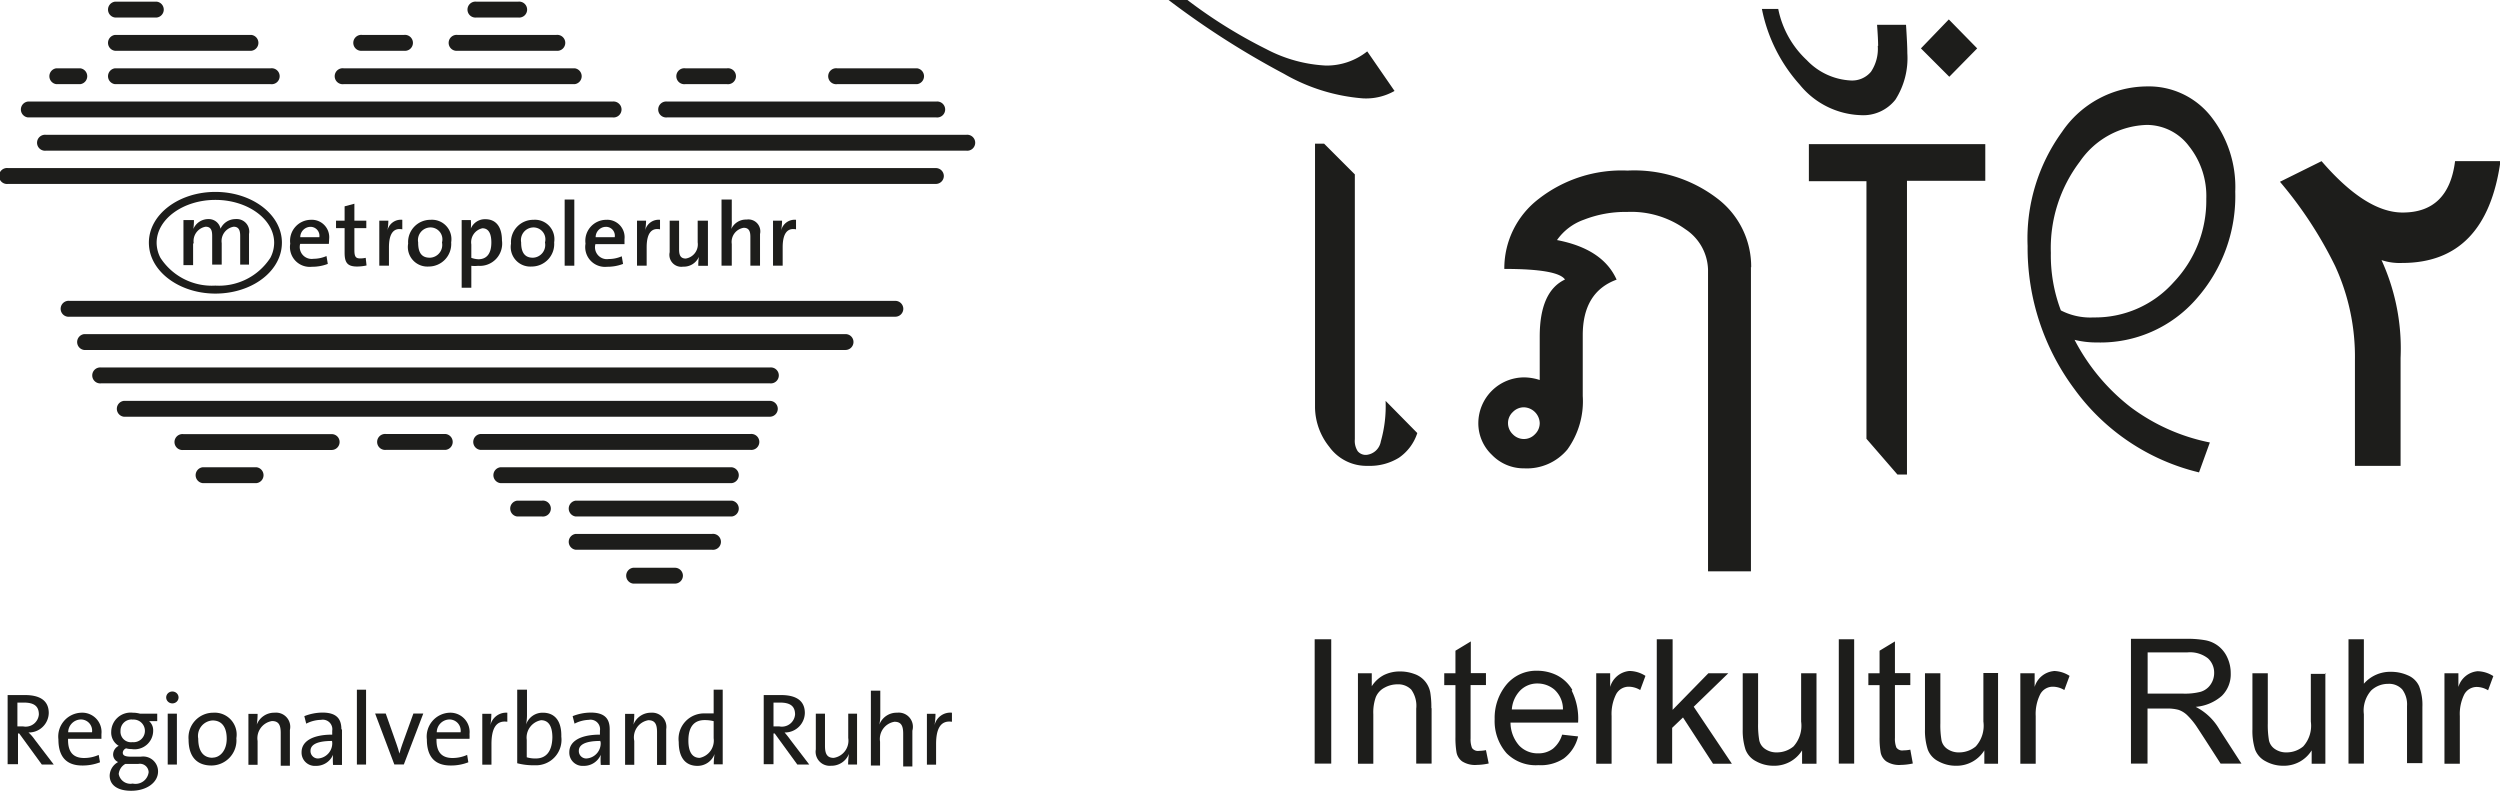 <svg id="Ebene_1" data-name="Ebene 1" xmlns="http://www.w3.org/2000/svg" viewBox="0 0 209.73 66.34"><defs><style>.cls-1{fill:#1d1d1b;}</style></defs><title>interkultur_rvr_LAT_s_bis25mm</title><path class="cls-1" d="M213.57,26.89q-0.54,4.31-4.4,4.31-3.08,0-6.8-4.31l-3.49,1.73a33.92,33.92,0,0,1,4.63,7.07,18.19,18.19,0,0,1,1.66,7.88v8.88H209V43.4a17.85,17.85,0,0,0-1.6-8.21,4.81,4.81,0,0,0,1.73.24q7.06,0,8.25-8.54h-3.77Zm-33.91,7.69a12,12,0,0,1,2.43-7.65,7.06,7.06,0,0,1,5.63-3.08,4.43,4.43,0,0,1,3.52,1.77,6.71,6.71,0,0,1,1.46,4.43,9.93,9.93,0,0,1-2.74,7A8.81,8.81,0,0,1,183.25,40a5.38,5.38,0,0,1-2.75-.59,13,13,0,0,1-.84-4.83m3.86,7.52a10.68,10.68,0,0,0,8.35-3.66,13,13,0,0,0,3.26-9,9.56,9.56,0,0,0-2.07-6.34,6.64,6.64,0,0,0-5.34-2.48,8.66,8.66,0,0,0-7.12,3.81A15.25,15.25,0,0,0,177.71,34a19.82,19.82,0,0,0,3.92,12,18.14,18.14,0,0,0,10.46,7L193,50.49a16.48,16.48,0,0,1-6.63-2.95,17.08,17.08,0,0,1-4.72-5.66,7.67,7.67,0,0,0,1.86.22M171.14,19.81l2.34-2.38L171.1,15l-2.34,2.43Zm-6-2.6a3.47,3.47,0,0,1-.57,2.18,2.06,2.06,0,0,1-1.72.73,5.46,5.46,0,0,1-3.66-1.7,8,8,0,0,1-2.4-4.3h-1.37a13.37,13.37,0,0,0,3.17,6.35,6.89,6.89,0,0,0,5.1,2.56,3.43,3.43,0,0,0,2.93-1.3,6.47,6.47,0,0,0,1-3.9q0-.67-0.11-2.38h-2.43q0.09,1.19.09,1.78m-5.81,8.26v3.08h4.83V50.18l2.6,3h0.8V28.54h6.57V25.46h-14.8ZM134.52,49.8a1.29,1.29,0,0,1-.4-0.94,1.26,1.26,0,0,1,.4-0.92,1.29,1.29,0,0,1,.94-0.4,1.37,1.37,0,0,1,1.32,1.32,1.29,1.29,0,0,1-.4.94,1.27,1.27,0,0,1-.92.4,1.29,1.29,0,0,1-.94-0.4m20-14A7.17,7.17,0,0,0,151.65,30a11.47,11.47,0,0,0-7.51-2.32,11.31,11.31,0,0,0-7.45,2.38,7.34,7.34,0,0,0-2.88,5.87q4.49,0,5.09.89-2.12,1-2.12,4.79v3.64a4.26,4.26,0,0,0-1.32-.22,3.85,3.85,0,0,0-3.83,3.81,3.65,3.65,0,0,0,1.14,2.69,3.7,3.7,0,0,0,2.7,1.13,4.42,4.42,0,0,0,3.63-1.58,6.92,6.92,0,0,0,1.29-4.49V41.49q0-3.62,2.84-4.66-1.15-2.58-5-3.32a4.64,4.64,0,0,1,2.26-1.71,9.56,9.56,0,0,1,3.63-.65A7.78,7.78,0,0,1,149,32.6a4.19,4.19,0,0,1,1.9,3.39V61.3h3.6V35.77ZM122.31,17.68a5.46,5.46,0,0,1-3.47,1.19,12,12,0,0,1-5-1.38,41.32,41.32,0,0,1-6.63-4.13h-1.58a70.81,70.81,0,0,0,9.69,6.2,15.7,15.7,0,0,0,6.59,2.06A4.84,4.84,0,0,0,124.6,21Zm-4.38,29.9a5.39,5.39,0,0,0,1.2,3.28,3.85,3.85,0,0,0,3.24,1.59,4.64,4.64,0,0,0,2.6-.68,4,4,0,0,0,1.54-2.07L123.85,47a10.81,10.81,0,0,1-.4,3.4,1.36,1.36,0,0,1-1.2,1.13,0.87,0.87,0,0,1-.74-0.31,1.59,1.59,0,0,1-.24-1V28l-2.58-2.58h-0.76V47.58Z" transform="translate(-7.61 -13.37)"/><path class="cls-1" d="M215.46,69.68A1.85,1.85,0,0,0,213.85,71h0V69.85h-1.17v7.59h1.29v-4a3.67,3.67,0,0,1,.37-1.81A1.19,1.19,0,0,1,215.4,71a1.86,1.86,0,0,1,.94.28l0.44-1.19a2.53,2.53,0,0,0-1.32-.41m-4.63,3a4.44,4.44,0,0,0-.27-1.73,1.77,1.77,0,0,0-.94-0.92,3.4,3.4,0,0,0-1.41-.3,2.92,2.92,0,0,0-2.29,1V67h-1.29V77.43h1.29V73.29a2.53,2.53,0,0,1,.62-2,2.06,2.06,0,0,1,1.41-.55,1.49,1.49,0,0,1,1.19.47,2.09,2.09,0,0,1,.4,1.39v4.79h1.29V72.63Zm-8.07-2.78h-1.29V73.9a2.59,2.59,0,0,1-.64,2.09,2.18,2.18,0,0,1-1.37.5,1.66,1.66,0,0,1-1-.28,1.17,1.17,0,0,1-.5-0.72,7.61,7.61,0,0,1-.1-1.44V69.85h-1.29v4.71a5.22,5.22,0,0,0,.22,1.68,1.83,1.83,0,0,0,.9,1,3,3,0,0,0,1.47.37,2.73,2.73,0,0,0,2.38-1.29h0v1.12h1.15V69.85ZM187.81,68.1h3.31a2.44,2.44,0,0,1,1.72.5,1.62,1.62,0,0,1,.52,1.21,1.69,1.69,0,0,1-.31,1,1.53,1.53,0,0,1-.84.6,5.31,5.31,0,0,1-1.43.15h-3V68.1Zm6,6.48a4.8,4.8,0,0,0-2-1.91v0a3.8,3.8,0,0,0,2.19-.92,2.53,2.53,0,0,0,.75-1.91,3.07,3.07,0,0,0-.26-1.25,2.57,2.57,0,0,0-.75-1,2.52,2.52,0,0,0-1.13-.51,8.7,8.7,0,0,0-1.59-.12h-4.64V77.43h1.39V72.81h1.6a3.62,3.62,0,0,1,1,.11,2,2,0,0,1,.79.51,6,6,0,0,1,.8,1q0.38,0.57,1.94,3h1.75Zm-13.92-4.91A1.85,1.85,0,0,0,178.3,71h0V69.85H177.1v7.59h1.29v-4a3.66,3.66,0,0,1,.37-1.81,1.19,1.19,0,0,1,1.09-.65,1.85,1.85,0,0,1,.94.28l0.44-1.19a2.53,2.53,0,0,0-1.32-.41m-4.66.17H174V73.9a2.59,2.59,0,0,1-.64,2.09,2.18,2.18,0,0,1-1.37.5,1.67,1.67,0,0,1-1-.28,1.16,1.16,0,0,1-.5-0.72,7.41,7.41,0,0,1-.1-1.44V69.85h-1.29v4.71a5.19,5.19,0,0,0,.23,1.68,1.83,1.83,0,0,0,.9,1,3,3,0,0,0,1.47.37,2.73,2.73,0,0,0,2.38-1.29h0v1.12h1.15V69.85Zm-7.38,6.43a3,3,0,0,1-.57.06,0.6,0.6,0,0,1-.6-0.24,2,2,0,0,1-.12-0.81V70.84h1.29v-1h-1.29V67.18l-1.29.78v1.89h-0.94v1h0.94v4.37a7.37,7.37,0,0,0,.09,1.27,1.21,1.21,0,0,0,.47.75,2,2,0,0,0,1.23.3,5,5,0,0,0,1-.12ZM163.16,67h-1.29V77.43h1.29V67ZM160,69.85h-1.29V73.9a2.59,2.59,0,0,1-.64,2.09,2.18,2.18,0,0,1-1.37.5,1.67,1.67,0,0,1-1-.28,1.16,1.16,0,0,1-.5-0.72,7.5,7.5,0,0,1-.1-1.44V69.85h-1.29v4.71a5.19,5.19,0,0,0,.23,1.68,1.83,1.83,0,0,0,.9,1,3,3,0,0,0,1.47.37,2.73,2.73,0,0,0,2.38-1.29h0v1.12H160V69.85ZM149.7,72.66l2.9-2.81h-1.67l-3,3.07V67H146.6V77.43h1.29v-3l0.91-.87,2.52,3.88h1.58Zm-5.4-3A1.85,1.85,0,0,0,142.69,71h0V69.85h-1.17v7.59h1.29v-4a3.67,3.67,0,0,1,.37-1.81,1.19,1.19,0,0,1,1.09-.65,1.86,1.86,0,0,1,.94.28l0.44-1.19a2.53,2.53,0,0,0-1.32-.41m-9.89,3.23a2.54,2.54,0,0,1,.68-1.57,2,2,0,0,1,1.49-.61,2.19,2.19,0,0,1,1.4.51,2.22,2.22,0,0,1,.72,1.67h-4.29Zm5.08-1.63A3.11,3.11,0,0,0,138.18,70a3.71,3.71,0,0,0-1.6-.36A3.24,3.24,0,0,0,134,70.79,4.38,4.38,0,0,0,133,73.7a4.07,4.07,0,0,0,1,2.86,3.44,3.44,0,0,0,2.67,1A3.5,3.5,0,0,0,138.8,77,3.24,3.24,0,0,0,140,75.15L138.66,75a2.42,2.42,0,0,1-.77,1.18,2,2,0,0,1-1.24.39,2.13,2.13,0,0,1-1.6-.66,2.94,2.94,0,0,1-.72-1.92H140a5.27,5.27,0,0,0-.54-2.69m-7.19,5a3,3,0,0,1-.57.06,0.61,0.61,0,0,1-.6-0.24,2,2,0,0,1-.12-0.81V70.84h1.29v-1H131V67.18l-1.29.78v1.89h-0.94v1h0.94v4.37a7.25,7.25,0,0,0,.09,1.27,1.21,1.21,0,0,0,.47.75,2,2,0,0,0,1.23.3,5,5,0,0,0,1-.12Zm-4.58-3.51a7.87,7.87,0,0,0-.09-1.32,2.06,2.06,0,0,0-.42-0.92,2,2,0,0,0-.92-0.64,3.42,3.42,0,0,0-1.19-.21,3,3,0,0,0-1.38.31,2.67,2.67,0,0,0-1,.93h0V69.85h-1.16v7.59h1.29V73.29a3.81,3.81,0,0,1,.21-1.44,1.58,1.58,0,0,1,.73-0.79,2.23,2.23,0,0,1,1.08-.28,1.53,1.53,0,0,1,1.16.44,2.32,2.32,0,0,1,.42,1.6v4.61h1.29V72.77ZM119.3,67H117.9V77.43h1.39V67Z" transform="translate(-7.61 -13.37)"/><path class="cls-1" d="M25.68,38c2.5,0,4.63-1.25,5.33-3a3.37,3.37,0,0,0,.25-1.27c0-2.37-2.51-4.26-5.58-4.26s-5.58,1.89-5.58,4.26A3.35,3.35,0,0,0,20.35,35C21.05,36.73,23.18,38,25.68,38Zm-4.93-4.26c0-2,2.25-3.6,4.93-3.6s4.93,1.6,4.93,3.6A2.75,2.75,0,0,1,30.29,35a5.14,5.14,0,0,1-4.61,2.33A5.14,5.14,0,0,1,21.07,35,2.75,2.75,0,0,1,20.75,33.72Z" transform="translate(-7.61 -13.37)"/><path class="cls-1" d="M23.86,33.77a1.22,1.22,0,0,1,1-1.38c0.46,0,.55.33,0.55,0.77v2.41h0.8v-1.8a1.22,1.22,0,0,1,1-1.38c0.43,0,.55.3,0.55,0.77v2.41H28.5V33a1.05,1.05,0,0,0-1.13-1.25,1.38,1.38,0,0,0-1.26.81,1,1,0,0,0-1-.81,1.36,1.36,0,0,0-1.28.83h0a5.07,5.07,0,0,0,.05-0.75H23v3.78h0.81v-1.8Z" transform="translate(-7.61 -13.37)"/><path class="cls-1" d="M35.22,33.44a1.46,1.46,0,0,0-1.54-1.63,1.76,1.76,0,0,0-1.72,2,1.66,1.66,0,0,0,1.81,1.94,3.65,3.65,0,0,0,1.34-.24L35,34.85a2.73,2.73,0,0,1-1.09.23,1,1,0,0,1-1.12-1.25h2.41C35.21,33.67,35.22,33.55,35.22,33.44Zm-2.42-.17a0.87,0.87,0,0,1,.84-0.87,0.75,0.75,0,0,1,.76.87H32.8Z" transform="translate(-7.61 -13.37)"/><path class="cls-1" d="M36.52,30.68v1.2H35.8v0.63h0.72v2.06c0,0.84.24,1.16,1.05,1.16a3.77,3.77,0,0,0,.79-0.09L38.29,35a2.14,2.14,0,0,1-.46.05c-0.38,0-.49-0.15-0.49-0.71V32.51h1V31.88h-1V30.46Z" transform="translate(-7.61 -13.37)"/><path class="cls-1" d="M39.43,31.88v3.78h0.81V34.12c0-1.13.37-1.66,1.12-1.51l0-.8a1.15,1.15,0,0,0-1.25.91h0a5.1,5.1,0,0,0,.08-0.84H39.43Z" transform="translate(-7.61 -13.37)"/><path class="cls-1" d="M45.46,33.7a1.63,1.63,0,0,0-1.73-1.89,1.87,1.87,0,0,0-1.88,2,1.64,1.64,0,0,0,1.73,1.92A1.89,1.89,0,0,0,45.46,33.7Zm-2.77,0a1.06,1.06,0,0,1,1-1.25,1,1,0,0,1,1,1.26,1.07,1.07,0,0,1-1,1.28C43,35,42.69,34.59,42.69,33.73Z" transform="translate(-7.61 -13.37)"/><path class="cls-1" d="M46.34,31.88v5.63h0.81V35.67a2.74,2.74,0,0,0,.57,0,1.87,1.87,0,0,0,2-2.13c0-1.14-.5-1.78-1.39-1.78a1.28,1.28,0,0,0-1.22.78h0a4.45,4.45,0,0,0,0-.71H46.34Zm0.81,2a1.2,1.2,0,0,1,.93-1.36c0.51,0,.75.43,0.75,1.19,0,1-.44,1.41-1.09,1.41A2,2,0,0,1,47.15,35V33.83Z" transform="translate(-7.61 -13.37)"/><path class="cls-1" d="M54.1,33.7a1.63,1.63,0,0,0-1.73-1.89,1.87,1.87,0,0,0-1.89,2,1.64,1.64,0,0,0,1.73,1.92A1.89,1.89,0,0,0,54.1,33.7Zm-2.77,0a1.06,1.06,0,0,1,1-1.25,1,1,0,0,1,1,1.26,1.07,1.07,0,0,1-1,1.28C51.67,35,51.33,34.59,51.33,33.73Z" transform="translate(-7.61 -13.37)"/><rect class="cls-1" x="47.37" y="16.74" width="0.81" height="5.55"/><path class="cls-1" d="M60,33.44a1.46,1.46,0,0,0-1.54-1.63,1.76,1.76,0,0,0-1.73,2,1.66,1.66,0,0,0,1.81,1.94,3.64,3.64,0,0,0,1.34-.24l-0.11-.64a2.71,2.71,0,0,1-1.09.23,1,1,0,0,1-1.12-1.25H60C60,33.67,60,33.55,60,33.44Zm-2.42-.17a0.87,0.87,0,0,1,.84-0.87,0.74,0.74,0,0,1,.76.87H57.6Z" transform="translate(-7.61 -13.37)"/><path class="cls-1" d="M61.05,31.88v3.78h0.81V34.12c0-1.13.37-1.66,1.12-1.51l0-.8a1.16,1.16,0,0,0-1.25.91h0a5,5,0,0,0,.08-0.84H61.05Z" transform="translate(-7.61 -13.37)"/><path class="cls-1" d="M63.79,31.88v2.65a1,1,0,0,0,1.13,1.21,1.38,1.38,0,0,0,1.32-.82h0a5.1,5.1,0,0,0-.05.75H67V31.88H66.14V33.7a1.2,1.2,0,0,1-1,1.36c-0.43,0-.56-0.28-0.56-0.75V31.88H63.79Z" transform="translate(-7.61 -13.37)"/><path class="cls-1" d="M69,30.11H68.14v5.55H69V33.84a1.2,1.2,0,0,1,1-1.36c0.43,0,.56.28,0.56,0.75v2.43h0.81V33a1,1,0,0,0-1.13-1.21,1.35,1.35,0,0,0-1.28.79h0A3.46,3.46,0,0,0,69,31.83V30.11Z" transform="translate(-7.61 -13.37)"/><path class="cls-1" d="M72.46,31.88v3.78h0.81V34.12c0-1.13.37-1.66,1.12-1.51l0-.8a1.16,1.16,0,0,0-1.25.91h0a5.15,5.15,0,0,0,.08-0.84H72.46Z" transform="translate(-7.61 -13.37)"/><path class="cls-1" d="M17.26,14.84h3.5a0.67,0.67,0,0,0,0-1.33h-3.5A0.67,0.67,0,0,0,17.26,14.84Z" transform="translate(-7.61 -13.37)"/><path class="cls-1" d="M17.26,17.63H28.7a0.67,0.67,0,0,0,0-1.33H17.26A0.67,0.67,0,0,0,17.26,17.63Z" transform="translate(-7.61 -13.37)"/><path class="cls-1" d="M17.26,20.43H30.32a0.67,0.67,0,1,0,0-1.33H17.26A0.67,0.67,0,0,0,17.26,20.43Z" transform="translate(-7.61 -13.37)"/><path class="cls-1" d="M9.95,23.22H59a0.67,0.67,0,1,0,0-1.33H9.95A0.67,0.67,0,0,0,9.95,23.22Z" transform="translate(-7.61 -13.37)"/><path class="cls-1" d="M88.67,24.68H11.47a0.67,0.67,0,1,0,0,1.33H88.67A0.67,0.67,0,1,0,88.67,24.68Z" transform="translate(-7.61 -13.37)"/><path class="cls-1" d="M86.79,28.14a0.67,0.67,0,0,0-.67-0.67H8.28a0.67,0.67,0,1,0,0,1.33H86.13A0.67,0.67,0,0,0,86.79,28.14Z" transform="translate(-7.61 -13.37)"/><path class="cls-1" d="M38,17.63h3.5a0.67,0.67,0,1,0,0-1.33H38A0.67,0.67,0,1,0,38,17.63Z" transform="translate(-7.61 -13.37)"/><path class="cls-1" d="M12.34,20.43h2a0.67,0.67,0,0,0,0-1.33h-2A0.67,0.67,0,0,0,12.34,20.43Z" transform="translate(-7.61 -13.37)"/><path class="cls-1" d="M36.44,20.43H55.82a0.67,0.67,0,0,0,0-1.33H36.44A0.67,0.67,0,1,0,36.44,20.43Z" transform="translate(-7.61 -13.37)"/><path class="cls-1" d="M65.1,20.43h3.5a0.67,0.67,0,1,0,0-1.33H65.1A0.67,0.67,0,1,0,65.1,20.43Z" transform="translate(-7.61 -13.37)"/><path class="cls-1" d="M77.84,20.43h6.7a0.67,0.67,0,0,0,0-1.33h-6.7A0.67,0.67,0,1,0,77.84,20.43Z" transform="translate(-7.61 -13.37)"/><path class="cls-1" d="M63.58,23.22H86.15a0.67,0.67,0,1,0,0-1.33H63.58A0.67,0.67,0,1,0,63.58,23.22Z" transform="translate(-7.61 -13.37)"/><path class="cls-1" d="M47.58,14.84h3.5a0.67,0.67,0,1,0,0-1.33h-3.5A0.67,0.67,0,1,0,47.58,14.84Z" transform="translate(-7.61 -13.37)"/><path class="cls-1" d="M46,17.63h8.28a0.67,0.67,0,1,0,0-1.33H46A0.67,0.67,0,1,0,46,17.63Z" transform="translate(-7.61 -13.37)"/><path class="cls-1" d="M83.39,39.27a0.67,0.67,0,0,0-.67-0.66H13.45a0.67,0.67,0,1,0,0,1.33H82.73A0.67,0.67,0,0,0,83.39,39.27Z" transform="translate(-7.61 -13.37)"/><path class="cls-1" d="M79.21,42.07a0.66,0.66,0,0,0-.67-0.67H14.67a0.67,0.67,0,0,0,0,1.33H78.54A0.67,0.67,0,0,0,79.21,42.07Z" transform="translate(-7.61 -13.37)"/><path class="cls-1" d="M72.19,44.2H16.1a0.67,0.67,0,1,0,0,1.33h56.1A0.67,0.67,0,1,0,72.19,44.2Z" transform="translate(-7.61 -13.37)"/><path class="cls-1" d="M72.86,47.65A0.67,0.67,0,0,0,72.19,47H18a0.67,0.67,0,0,0,0,1.33H72.19A0.67,0.67,0,0,0,72.86,47.65Z" transform="translate(-7.61 -13.37)"/><path class="cls-1" d="M36.1,50.45a0.66,0.66,0,0,0-.67-0.66H23a0.67,0.67,0,1,0,0,1.33H35.44A0.67,0.67,0,0,0,36.1,50.45Z" transform="translate(-7.61 -13.37)"/><path class="cls-1" d="M69,52.57H49.59a0.67,0.67,0,0,0,0,1.33H69A0.67,0.67,0,0,0,69,52.57Z" transform="translate(-7.61 -13.37)"/><path class="cls-1" d="M69,55.37H55.91a0.67,0.67,0,0,0,0,1.33H69A0.67,0.67,0,0,0,69,55.37Z" transform="translate(-7.61 -13.37)"/><path class="cls-1" d="M55.91,59.49H67.34a0.67,0.67,0,1,0,0-1.33H55.91A0.67,0.67,0,0,0,55.91,59.49Z" transform="translate(-7.61 -13.37)"/><path class="cls-1" d="M64.9,61.62A0.67,0.67,0,0,0,64.23,61h-3.5a0.67,0.67,0,0,0,0,1.33h3.5A0.67,0.67,0,0,0,64.9,61.62Z" transform="translate(-7.61 -13.37)"/><path class="cls-1" d="M40,49.78a0.67,0.67,0,1,0,0,1.33h5a0.67,0.67,0,0,0,0-1.33H40Z" transform="translate(-7.61 -13.37)"/><path class="cls-1" d="M70.56,49.78H47.9a0.67,0.67,0,0,0,0,1.33H70.56A0.67,0.67,0,1,0,70.56,49.78Z" transform="translate(-7.61 -13.37)"/><path class="cls-1" d="M24.61,52.57a0.67,0.67,0,0,0,0,1.33h4.52a0.67,0.67,0,0,0,0-1.33H24.61Z" transform="translate(-7.61 -13.37)"/><path class="cls-1" d="M53.07,56.7a0.67,0.67,0,1,0,0-1.33H51a0.67,0.67,0,0,0,0,1.33h2Z" transform="translate(-7.61 -13.37)"/><path class="cls-1" d="M10,74.82a1.67,1.67,0,0,0,1.7-1.63c0-1.11-.83-1.51-2-1.51-0.64,0-1.06,0-1.45,0v5.8H9.12V74.9h0.1l1.9,2.61h1l-1.58-2.07C10.4,75.24,10.21,75,10,74.82Zm-0.93-.51v-2l0.52,0c0.84,0,1.28.27,1.28,1a1.11,1.11,0,0,1-1.32,1Z" transform="translate(-7.61 -13.37)"/><path class="cls-1" d="M14.42,73.16a2,2,0,0,0-1.91,2.24c0,1.5.71,2.19,2,2.19A4,4,0,0,0,16,77.32l-0.11-.62a3,3,0,0,1-1.22.26c-0.91,0-1.38-.49-1.35-1.61h2.8c0-.17,0-0.29,0-0.4A1.62,1.62,0,0,0,14.42,73.16ZM13.33,74.8a1.09,1.09,0,0,1,1-1.07,0.94,0.94,0,0,1,1,1.07h-2Z" transform="translate(-7.61 -13.37)"/><path class="cls-1" d="M19.42,76.85l-0.78,0c-0.52,0-.73-0.09-0.73-0.34a0.42,0.42,0,0,1,.28-0.36,1.61,1.61,0,0,0,.46.06,1.56,1.56,0,0,0,1.81-1.55,1,1,0,0,0-.34-0.79H20.8V73.24H19.35a2.3,2.3,0,0,0-.6-0.08,1.63,1.63,0,0,0-1.81,1.6,1.29,1.29,0,0,0,.63,1.18,0.82,0.82,0,0,0-.47.72,0.69,0.69,0,0,0,.42.64,1.34,1.34,0,0,0-.71,1.13c0,0.83.7,1.28,1.8,1.28,1.34,0,2.26-.72,2.26-1.62A1.25,1.25,0,0,0,19.42,76.85Zm-0.7-3.11a0.95,0.95,0,1,1,0,1.89,0.88,0.88,0,0,1-1-.94A0.93,0.93,0,0,1,18.71,73.73Zm0,5.37a1,1,0,0,1-1.15-.81,1.08,1.08,0,0,1,.55-0.84h0.25l0.83,0a0.73,0.73,0,0,1,.88.69A1.11,1.11,0,0,1,18.72,79.1Z" transform="translate(-7.61 -13.37)"/><rect class="cls-1" x="14.07" y="59.87" width="0.77" height="4.27"/><ellipse class="cls-1" cx="14.46" cy="58.51" rx="0.52" ry="0.5"/><path class="cls-1" d="M25.51,73.16a2.08,2.08,0,0,0-2.08,2.25c0,1.51.76,2.18,1.92,2.18a2.11,2.11,0,0,0,2.09-2.29A1.84,1.84,0,0,0,25.51,73.16Zm-0.07,3.78c-0.78,0-1.2-.57-1.2-1.6a1.3,1.3,0,0,1,1.2-1.53c0.79,0,1.19.57,1.19,1.54S26.08,76.93,25.44,76.93Z" transform="translate(-7.61 -13.37)"/><path class="cls-1" d="M30.65,73.16a1.57,1.57,0,0,0-1.5,1h0a5.37,5.37,0,0,0,.07-0.9H28.45v4.27h0.77v-2a1.46,1.46,0,0,1,1.21-1.67c0.57,0,.73.35,0.73,1v2.75h0.77v-3A1.19,1.19,0,0,0,30.65,73.16Z" transform="translate(-7.61 -13.37)"/><path class="cls-1" d="M36.25,74.56c0-.83-0.35-1.41-1.59-1.41a4.17,4.17,0,0,0-1.52.3l0.16,0.63a2.79,2.79,0,0,1,1.24-.32,0.8,0.8,0,0,1,.94.92V75c-1.63,0-2.57.55-2.57,1.47a1.11,1.11,0,0,0,1.19,1.15,1.53,1.53,0,0,0,1.45-.93h0a5.33,5.33,0,0,0,0,.85h0.75c0-.37,0-0.83,0-1.23V74.56Zm-0.77,1.06A1.28,1.28,0,0,1,34.31,77a0.62,0.62,0,0,1-.65-0.65c0-.43.4-0.82,1.81-0.82v0.11Z" transform="translate(-7.61 -13.37)"/><rect class="cls-1" x="29.94" y="57.86" width="0.77" height="6.28"/><path class="cls-1" d="M41.36,75.81c-0.1.26-.17,0.53-0.24,0.78h0c-0.07-.27-0.15-0.53-0.25-0.81l-0.9-2.55H39.08l1.61,4.27h0.8l1.63-4.27H42.29Z" transform="translate(-7.61 -13.37)"/><path class="cls-1" d="M45.33,73.16a2,2,0,0,0-1.91,2.24c0,1.5.71,2.19,2,2.19a4,4,0,0,0,1.48-.27L46.8,76.7a3,3,0,0,1-1.22.26c-0.91,0-1.38-.49-1.35-1.61H47a4,4,0,0,0,0-.4A1.62,1.62,0,0,0,45.33,73.16ZM44.25,74.8a1.09,1.09,0,0,1,1-1.07,0.94,0.94,0,0,1,1,1.07h-2Z" transform="translate(-7.61 -13.37)"/><path class="cls-1" d="M48.74,74.25h0a5.71,5.71,0,0,0,.09-1H48.07v4.27h0.77V75.79c0-1.37.43-2,1.33-1.87l0-.76A1.36,1.36,0,0,0,48.74,74.25Z" transform="translate(-7.61 -13.37)"/><path class="cls-1" d="M53.15,73.16a1.46,1.46,0,0,0-1.41,1h0a4,4,0,0,0,.08-0.8V71.23H51V77.4a5.37,5.37,0,0,0,1.47.17,2.14,2.14,0,0,0,2.23-2.4C54.73,73.86,54.16,73.16,53.15,73.16ZM52.56,77a2.46,2.46,0,0,1-.76-0.1V75.44A1.48,1.48,0,0,1,53,73.79c0.64,0,.95.52,0.95,1.45C53.92,76.47,53.38,77,52.56,77Z" transform="translate(-7.61 -13.37)"/><path class="cls-1" d="M58.76,74.56c0-.83-0.35-1.41-1.59-1.41a4.17,4.17,0,0,0-1.52.3l0.16,0.63A2.78,2.78,0,0,1,57,73.76a0.8,0.8,0,0,1,.94.92V75c-1.63,0-2.57.55-2.57,1.47a1.11,1.11,0,0,0,1.19,1.15,1.53,1.53,0,0,0,1.45-.93h0a5.28,5.28,0,0,0,0,.85h0.75c0-.37,0-0.83,0-1.23V74.56ZM58,75.62A1.28,1.28,0,0,1,56.82,77a0.62,0.62,0,0,1-.65-0.65c0-.43.4-0.82,1.81-0.82v0.11Z" transform="translate(-7.61 -13.37)"/><path class="cls-1" d="M62.25,73.16a1.57,1.57,0,0,0-1.5,1h0a5.36,5.36,0,0,0,.07-0.9H60.05v4.27h0.77v-2A1.46,1.46,0,0,1,62,73.79c0.57,0,.73.35,0.73,1v2.75h0.77v-3A1.19,1.19,0,0,0,62.25,73.16Z" transform="translate(-7.61 -13.37)"/><path class="cls-1" d="M67.48,73.22c-0.26,0-.49,0-0.72,0a2.14,2.14,0,0,0-2.21,2.4c0,1.25.52,2,1.57,2a1.52,1.52,0,0,0,1.44-1h0a5,5,0,0,0-.07.87h0.75V71.23H67.48v2Zm0,2.08a1.48,1.48,0,0,1-1.17,1.65c-0.64,0-.95-0.52-0.95-1.45,0-1.23.54-1.72,1.36-1.72a3,3,0,0,1,.76.09V75.3Z" transform="translate(-7.61 -13.37)"/><path class="cls-1" d="M73.43,74.82a1.67,1.67,0,0,0,1.7-1.63c0-1.11-.83-1.51-2-1.51-0.64,0-1.06,0-1.45,0v5.8H72.5V74.9h0.1l1.9,2.61h1l-1.58-2.07C73.78,75.24,73.59,75,73.43,74.82Zm-0.93-.51v-2l0.53,0c0.84,0,1.28.27,1.28,1a1.11,1.11,0,0,1-1.32,1Z" transform="translate(-7.61 -13.37)"/><path class="cls-1" d="M78.77,75.28a1.46,1.46,0,0,1-1.22,1.67c-0.56,0-.73-0.35-0.73-1V73.24H76.05v3a1.18,1.18,0,0,0,1.28,1.37,1.57,1.57,0,0,0,1.5-1h0a6.48,6.48,0,0,0-.07.9h0.75V73.24H78.77v2Z" transform="translate(-7.61 -13.37)"/><path class="cls-1" d="M82.87,73.16a1.55,1.55,0,0,0-1.49,1h0a3.76,3.76,0,0,0,.08-0.85v-2H80.67v6.28h0.77v-2a1.46,1.46,0,0,1,1.21-1.67c0.57,0,.73.35,0.73,1v2.75h0.77v-3A1.19,1.19,0,0,0,82.87,73.16Z" transform="translate(-7.61 -13.37)"/><path class="cls-1" d="M86,74.25h0a5.7,5.7,0,0,0,.09-1H85.37v4.27h0.77V75.79c0-1.37.43-2,1.33-1.87l0-.76A1.36,1.36,0,0,0,86,74.25Z" transform="translate(-7.61 -13.37)"/></svg>
